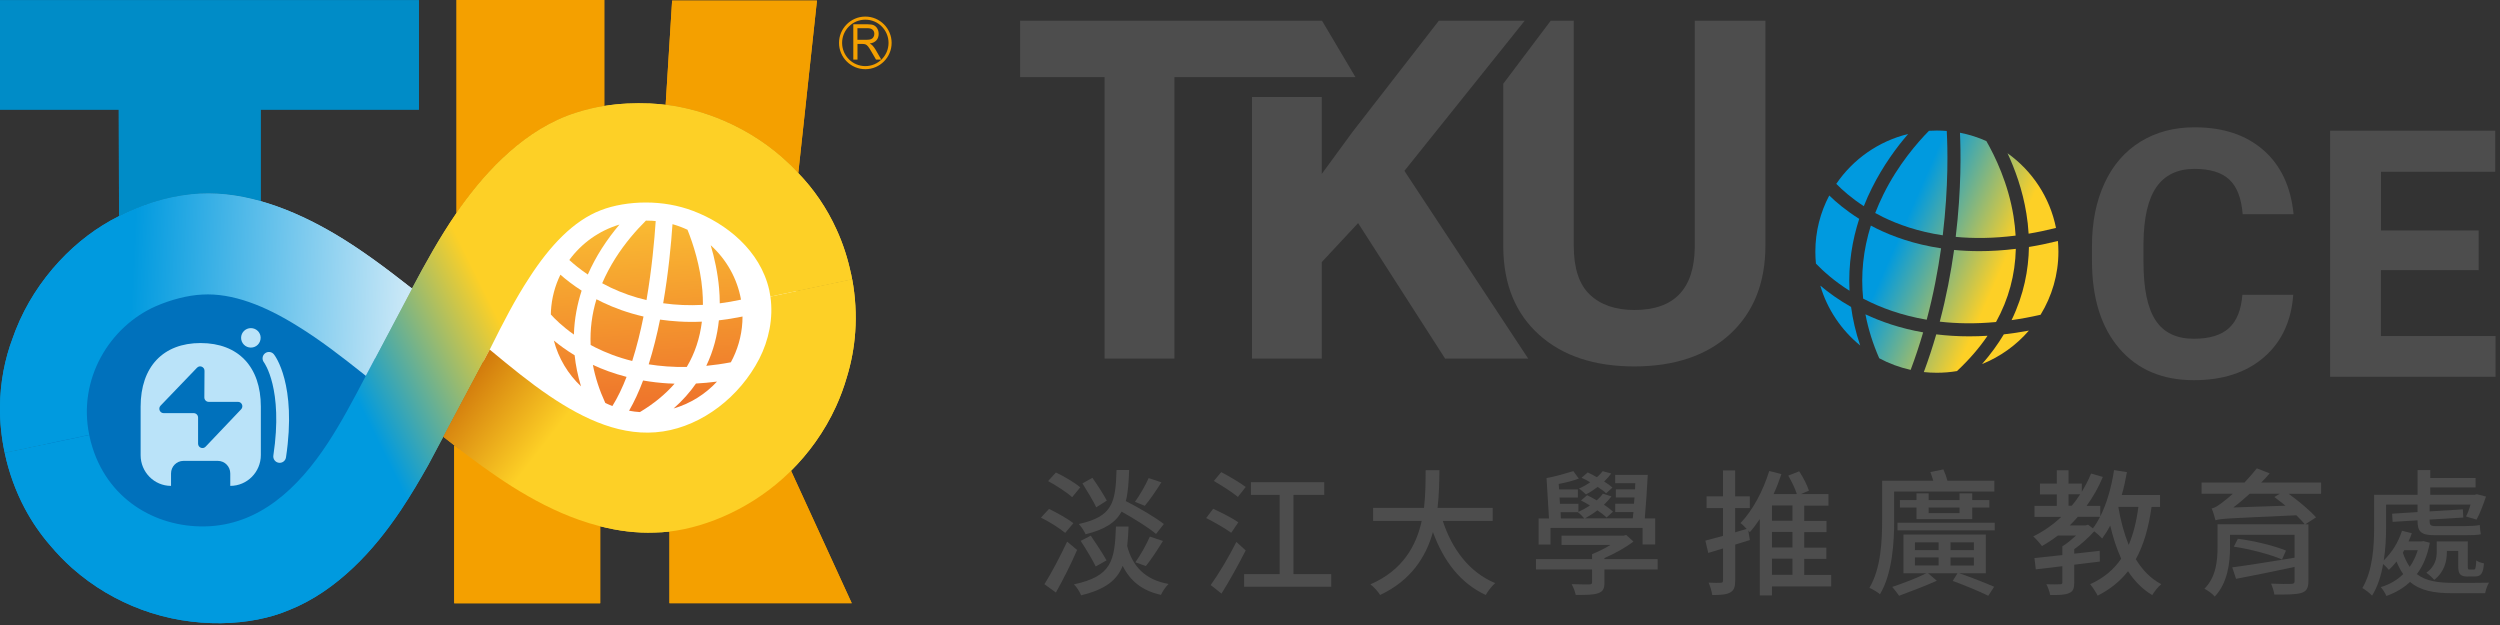 <svg width="320" height="80" viewBox="0 0 320 80" fill="none" xmlns="http://www.w3.org/2000/svg">
<rect x="0" y="0" width="320" height="80" fill="#333333" stroke="none"/>
<g clip-path="url(#clip0_391_1148)">
<path d="M27.28 72.937C39.326 72.937 49.091 63.7 49.091 52.305C49.091 40.91 39.326 31.672 27.28 31.672C15.235 31.672 5.469 40.91 5.469 52.305C5.469 63.7 15.235 72.937 27.28 72.937Z" fill="#0071BC"/>
<path d="M65.553 61.811C62.936 60.298 60.479 58.651 58.142 57.011V77.215H76.827V66.437C75.903 66.223 74.986 65.968 74.095 65.68C71.023 64.696 68.184 63.317 65.546 61.818L65.553 61.811Z" fill="#F4A000"/>
<path d="M85.69 67.039V77.208H109.021L101.155 60.044C101.155 60.044 101.095 60.104 101.061 60.13C96.489 64.187 90.618 66.51 85.69 67.039Z" fill="#F4A000"/>
<path d="M24.435 24.864C27.448 24.529 30.507 24.931 33.366 25.741V14.025H53.623V0.027H0V14.025H15.203L15.237 27.655C15.237 27.655 15.27 27.635 15.29 27.628C18.136 26.223 21.048 25.232 24.435 24.864Z" fill="#008CC7"/>
<path d="M65.239 19.434C67.682 17.279 70.547 15.438 73.727 14.434C74.959 14.045 76.157 13.757 77.349 13.563V0H58.437V27.26C58.584 27.046 58.731 26.825 58.885 26.611C60.713 24.06 62.782 21.583 65.239 19.428V19.434Z" fill="#F4A000"/>
<path d="M101.309 21.255C101.55 21.496 101.791 21.737 102.025 21.992C102.079 22.045 102.126 22.099 102.179 22.152L104.569 0.08H86.032L85.202 13.416C87.705 13.724 90.209 14.407 92.639 15.451C95.712 16.777 98.684 18.671 101.309 21.255Z" fill="#F4A000"/>
<path d="M108.934 35.073C108.525 33.111 107.91 31.203 107.093 29.416C105.834 26.624 104.127 24.167 102.172 22.152C102.119 22.099 102.072 22.045 102.018 21.992C101.784 21.744 101.543 21.496 101.302 21.255C98.684 18.671 95.705 16.777 92.633 15.451C90.203 14.407 87.699 13.724 85.195 13.416C84.525 13.336 83.863 13.275 83.2 13.248C81.232 13.168 79.297 13.248 77.342 13.563C76.151 13.757 74.946 14.039 73.721 14.434C70.541 15.438 67.675 17.279 65.232 19.434C62.775 21.59 60.706 24.067 58.879 26.618C58.725 26.832 58.584 27.046 58.43 27.267C56.248 30.44 54.42 33.761 52.733 36.941L46.822 48.114C45.222 51.18 43.675 54.085 41.982 56.676C38.186 62.474 33.158 67.26 26.209 67.381C19.823 67.488 13.59 63.826 11.655 56.656C11.635 56.589 11.622 56.522 11.602 56.462C11.535 56.201 11.474 55.94 11.421 55.679L0.602 57.968C0.602 57.968 0.609 58.002 0.616 58.022C1.138 60.479 2.002 62.855 3.14 65.011C4.077 66.785 5.195 68.398 6.433 69.824C7.324 70.882 8.268 71.853 9.259 72.736C11.97 75.133 14.996 76.867 18.089 78.018C24.864 80.536 32.174 80.147 37.008 78.085C40.1 76.86 42.852 74.892 45.208 72.663C47.578 70.427 49.56 67.896 51.3 65.312C52.586 63.384 53.744 61.423 54.835 59.481L56.73 55.92L62.674 44.76L62.694 44.726L62.721 44.673C64.368 41.352 65.962 38.259 67.756 35.535C70.407 31.424 73.426 28.251 76.88 26.919C78.541 26.263 80.656 25.915 82.684 25.921C84.726 25.928 86.788 26.263 88.743 27.006C92.914 28.586 97.312 32.02 98.464 37.135C98.524 37.409 98.571 37.69 98.611 37.965L109.068 35.749C109.028 35.521 108.987 35.3 108.941 35.073H108.934Z" fill="url(#paint0_linear_391_1148)"/>
<path d="M52.586 36.82C49.6 34.484 46.427 32.067 42.939 29.992C40.234 28.398 37.336 26.979 34.223 26.002C33.941 25.915 33.654 25.828 33.366 25.747C30.5 24.937 27.448 24.536 24.435 24.87C21.048 25.238 18.136 26.229 15.29 27.635C15.27 27.642 15.257 27.655 15.237 27.662C12.418 29.068 9.821 31.029 7.558 33.473C5.289 35.93 3.334 38.869 1.988 42.289C1.861 42.604 1.747 42.925 1.633 43.254C0.616 45.931 0.02 48.951 -1.19766e-05 52.09C-0.02 54.038 0.187 56.013 0.602 57.955L11.421 55.665C9.935 48.489 14.052 41.788 19.943 39.197C21.878 38.353 24.04 37.791 25.895 37.704C29.744 37.483 33.935 39.13 38.166 41.788C40.977 43.515 43.749 45.657 46.668 47.98C46.721 48.02 46.775 48.067 46.828 48.107L52.74 36.934C52.693 36.894 52.639 36.854 52.586 36.813V36.82Z" fill="url(#paint1_linear_391_1148)"/>
<path d="M109.068 35.749L98.611 37.965C99.013 40.73 98.397 43.568 97.192 45.918C94.674 50.812 89.901 54.46 84.874 55.223C79.725 56.007 74.798 53.697 70.32 50.671C67.809 48.977 65.299 46.922 62.681 44.746L56.736 55.906C57.198 56.268 57.674 56.636 58.149 57.004C60.479 58.805 62.936 60.626 65.56 62.286C68.198 63.94 71.036 65.453 74.109 66.537C74.999 66.852 75.91 67.133 76.84 67.367C79.096 67.943 81.453 68.258 83.809 68.164C84.418 68.157 85.054 68.11 85.704 68.037C90.631 67.454 96.502 64.897 101.074 60.438C101.108 60.405 101.135 60.371 101.168 60.345C103.491 58.048 105.52 55.277 107.006 52.03C107.555 50.825 108.03 49.546 108.412 48.221C108.961 46.413 109.329 44.485 109.469 42.484C109.623 40.274 109.496 37.992 109.081 35.749H109.068Z" fill="url(#paint2_linear_391_1148)"/>
<path d="M62.674 44.746L56.73 55.906L62.674 44.746Z" fill="url(#paint3_linear_391_1148)"/>
<path d="M56.73 55.906L62.674 44.746L56.73 55.906Z" fill="url(#paint4_linear_391_1148)"/>
<path d="M70.52 39.812C70.514 39.96 70.507 40.107 70.507 40.254C70.996 40.797 71.98 41.781 73.459 42.825C73.52 40.797 73.894 38.915 74.45 37.202C73.326 36.479 72.415 35.762 71.732 35.16C71.043 36.572 70.614 38.146 70.52 39.812Z" fill="url(#paint5_linear_391_1148)"/>
<path d="M70.889 43.581C71.478 45.851 72.703 47.88 74.37 49.453C73.955 48.08 73.687 46.755 73.553 45.476C72.495 44.833 71.612 44.184 70.882 43.581H70.889Z" fill="url(#paint6_linear_391_1148)"/>
<path d="M79.284 28.747C76.693 29.516 74.444 31.13 72.87 33.279C73.439 33.801 74.229 34.457 75.24 35.14C75.776 33.928 76.385 32.817 77.014 31.826C77.737 30.695 78.507 29.67 79.284 28.753V28.747Z" fill="url(#paint7_linear_391_1148)"/>
<path d="M77.483 51.582C77.777 51.722 78.079 51.856 78.387 51.97C79.069 50.872 79.672 49.613 80.201 48.241C78.547 47.813 77.115 47.277 75.889 46.708C76.198 48.321 76.726 49.948 77.476 51.575L77.483 51.582Z" fill="url(#paint8_linear_391_1148)"/>
<path d="M77.088 36.258C77.443 36.452 77.811 36.639 78.199 36.827C79.665 37.516 81.185 38.045 82.751 38.413C83.434 34.444 83.769 30.701 83.93 28.298C83.776 28.285 83.622 28.271 83.468 28.258C83.2 28.244 82.939 28.238 82.678 28.238C81.413 29.496 80.007 31.11 78.788 33.031C78.112 34.095 77.55 35.166 77.081 36.251L77.088 36.258Z" fill="url(#paint9_linear_391_1148)"/>
<path d="M85.63 49.084C84.459 49.017 83.354 48.884 82.316 48.703C81.794 50.095 81.198 51.401 80.522 52.572C80.977 52.659 81.439 52.72 81.908 52.746C83.675 51.689 85.155 50.477 86.346 49.111C86.105 49.105 85.864 49.091 85.63 49.078V49.084Z" fill="url(#paint10_linear_391_1148)"/>
<path d="M90.403 46.828C91.407 46.728 92.459 46.581 93.55 46.373C94.393 44.827 94.915 43.08 95.023 41.212C95.036 40.977 95.043 40.743 95.043 40.516C93.998 40.73 92.994 40.89 92.017 41.004C91.823 42.899 91.334 44.887 90.403 46.828Z" fill="url(#paint11_linear_391_1148)"/>
<path d="M80.924 46.206C81.506 44.385 81.982 42.45 82.37 40.516C80.335 40.047 78.601 39.398 77.182 38.721C76.894 38.587 76.619 38.447 76.345 38.306C75.762 40.234 75.515 42.189 75.602 44.157C75.802 44.264 76.003 44.371 76.218 44.479C77.49 45.115 79.056 45.744 80.931 46.206H80.924Z" fill="url(#paint12_linear_391_1148)"/>
<path d="M87.906 46.969C88.937 45.235 89.58 43.3 89.841 41.172C88.817 41.218 87.826 41.212 86.889 41.151C86.052 41.105 85.255 41.017 84.485 40.91C84.097 42.838 83.615 44.78 83.033 46.634C84.505 46.869 86.132 47.002 87.906 46.969Z" fill="url(#paint13_linear_391_1148)"/>
<path d="M92.124 38.828C93.021 38.715 93.925 38.554 94.849 38.353C94.36 35.622 92.967 33.192 90.972 31.391C91.448 32.991 91.863 34.872 92.043 36.894C92.097 37.516 92.13 38.159 92.13 38.828H92.124Z" fill="url(#paint14_linear_391_1148)"/>
<path d="M89.975 39.023C89.975 38.413 89.955 37.784 89.901 37.148C89.64 34.028 88.73 31.237 88 29.409C87.384 29.121 86.741 28.88 86.079 28.693C85.911 31.163 85.57 34.865 84.887 38.815C86.534 39.049 88.234 39.116 89.982 39.023H89.975Z" fill="url(#paint15_linear_391_1148)"/>
<path d="M86.206 52.291C88.362 51.662 90.283 50.457 91.776 48.843C90.852 48.964 89.955 49.044 89.085 49.091C88.315 50.203 87.364 51.28 86.206 52.298V52.291Z" fill="url(#paint16_linear_391_1148)"/>
<g clip-path="url(#clip1_391_1148)">
<path d="M82.015 59.508C93.462 59.508 102.741 51.727 102.741 42.129C102.741 32.531 93.462 24.75 82.015 24.75C70.568 24.75 61.289 32.531 61.289 42.129C61.289 51.727 70.568 59.508 82.015 59.508Z" fill="white"/>
<path d="M27.28 72.937C39.326 72.937 49.091 63.7 49.091 52.305C49.091 40.91 39.326 31.672 27.28 31.672C15.235 31.672 5.469 40.91 5.469 52.305C5.469 63.7 15.235 72.937 27.28 72.937Z" fill="#0071BC"/>
<path d="M109.222 7.618V3.106H111.023C111.398 3.106 111.679 3.146 111.853 3.234C112.027 3.321 112.181 3.454 112.295 3.655C112.408 3.849 112.469 4.077 112.469 4.338C112.469 4.68 112.368 4.954 112.174 5.168C111.98 5.382 111.699 5.516 111.324 5.57C111.478 5.65 111.592 5.737 111.672 5.818C111.833 5.992 111.973 6.179 112.094 6.393L112.803 7.625H112.127L111.585 6.688C111.377 6.32 111.217 6.072 111.11 5.945C111.003 5.818 110.902 5.731 110.802 5.69C110.701 5.644 110.561 5.623 110.38 5.623H109.757V7.625H109.222V7.618ZM109.757 5.095H110.916C111.17 5.095 111.357 5.068 111.491 5.014C111.625 4.961 111.726 4.874 111.799 4.753C111.873 4.633 111.913 4.499 111.913 4.338C111.913 4.111 111.839 3.93 111.692 3.803C111.545 3.675 111.331 3.608 111.036 3.608H109.751V5.101L109.757 5.095Z" fill="#F4A000"/>
<path d="M110.762 8.857C108.907 8.857 107.394 7.344 107.394 5.49C107.394 3.635 108.907 2.122 110.762 2.122C112.616 2.122 114.129 3.635 114.129 5.49C114.129 7.344 112.616 8.857 110.762 8.857ZM110.762 2.517C109.121 2.517 107.789 3.849 107.789 5.49C107.789 7.13 109.121 8.462 110.762 8.462C112.402 8.462 113.734 7.13 113.734 5.49C113.734 3.849 112.402 2.517 110.762 2.517Z" fill="#F4A000"/>
<path d="M65.553 61.811C62.936 60.298 60.479 58.651 58.142 57.011V77.215H76.827V66.437C75.903 66.223 74.986 65.968 74.095 65.68C71.023 64.696 68.184 63.317 65.546 61.818H65.553V61.811Z" fill="#F4A000"/>
<path d="M85.69 67.039V77.208H109.021L101.155 60.044C101.155 60.044 101.095 60.104 101.061 60.13C96.489 64.187 90.618 66.51 85.69 67.039Z" fill="#F4A000"/>
<path d="M24.435 24.864C27.448 24.529 30.507 24.931 33.366 25.741V14.025H53.623V0.027H0V14.025H15.203L15.237 27.655C15.237 27.655 15.27 27.635 15.29 27.628C18.136 26.223 21.048 25.232 24.435 24.864Z" fill="#008CC7"/>
<path d="M65.239 19.434C67.682 17.279 70.547 15.438 73.727 14.434C74.959 14.045 76.157 13.757 77.349 13.563V0H58.437V27.26C58.584 27.046 58.731 26.825 58.885 26.611C60.713 24.06 62.782 21.583 65.239 19.428V19.434Z" fill="#F4A000"/>
<path d="M101.309 21.255C101.55 21.496 101.791 21.737 102.025 21.992C102.079 22.045 102.126 22.099 102.179 22.152L104.569 0.08H86.032L85.202 13.416C87.705 13.724 90.209 14.407 92.639 15.451C95.712 16.777 98.684 18.671 101.309 21.255Z" fill="#F4A000"/>
<path d="M108.934 35.073C108.525 33.111 107.91 31.203 107.093 29.416C105.834 26.624 104.127 24.167 102.172 22.152C102.119 22.099 102.072 22.045 102.018 21.992C101.784 21.744 101.543 21.496 101.302 21.255C98.684 18.671 95.705 16.777 92.633 15.451C90.203 14.407 87.699 13.724 85.195 13.416C84.525 13.336 83.863 13.275 83.2 13.248C81.232 13.168 79.297 13.248 77.342 13.563C76.151 13.757 74.946 14.039 73.721 14.434C70.541 15.438 67.675 17.279 65.232 19.434C62.775 21.59 60.706 24.067 58.879 26.618C58.725 26.832 58.584 27.046 58.43 27.267C56.248 30.44 54.42 33.761 52.733 36.941L46.822 48.114C45.222 51.18 43.675 54.085 41.982 56.676C38.186 62.474 33.158 67.26 26.209 67.381C19.823 67.488 13.59 63.826 11.655 56.656C11.635 56.589 11.622 56.522 11.602 56.462C11.535 56.201 11.474 55.94 11.421 55.679L0.602 57.968C0.602 57.968 0.602 58.002 0.616 58.022C1.138 60.479 2.002 62.855 3.14 65.011C4.077 66.785 5.195 68.398 6.433 69.824C7.324 70.882 8.268 71.853 9.259 72.736C11.97 75.133 14.996 76.867 18.089 78.018C24.864 80.536 32.174 80.147 37.008 78.085C40.1 76.86 42.852 74.892 45.208 72.663C47.578 70.427 49.56 67.896 51.3 65.312C52.586 63.384 53.744 61.423 54.835 59.481L56.73 55.92L62.674 44.76L62.694 44.726L62.721 44.673C64.368 41.352 65.962 38.259 67.756 35.535C70.407 31.424 73.426 28.251 76.88 26.919C78.541 26.263 80.656 25.915 82.684 25.921C84.726 25.921 86.788 26.263 88.743 27.006C92.914 28.586 97.312 32.02 98.464 37.135C98.524 37.409 98.571 37.69 98.611 37.965L109.068 35.749C109.028 35.521 108.987 35.3 108.941 35.073H108.934Z" fill="url(#paint17_linear_391_1148)"/>
<path d="M52.586 36.82C49.6 34.484 46.427 32.067 42.939 29.992C40.234 28.398 37.336 26.979 34.223 26.002C33.941 25.915 33.654 25.828 33.366 25.747C30.5 24.937 27.448 24.536 24.435 24.87C21.048 25.238 18.136 26.229 15.29 27.635C15.27 27.635 15.257 27.655 15.237 27.662C12.418 29.068 9.821 31.029 7.558 33.473C5.289 35.93 3.334 38.869 1.988 42.289C1.861 42.604 1.747 42.925 1.633 43.254C0.616 45.931 0.02 48.951 -1.19766e-05 52.09C-0.02 54.038 0.187 56.013 0.602 57.955L11.421 55.665C9.935 48.489 14.052 41.788 19.943 39.197C21.878 38.353 24.04 37.791 25.895 37.704C29.744 37.483 33.935 39.13 38.166 41.788C40.977 43.515 43.749 45.657 46.668 47.98C46.721 48.02 46.775 48.067 46.828 48.107L52.74 36.934C52.693 36.894 52.639 36.854 52.586 36.813V36.82Z" fill="url(#paint18_linear_391_1148)"/>
<path d="M109.068 35.749L98.611 37.965C99.013 40.73 98.397 43.568 97.192 45.918C94.674 50.812 89.901 54.46 84.874 55.223C79.725 56.007 74.798 53.697 70.32 50.671C67.809 48.977 65.299 46.922 62.681 44.746L56.736 55.906C57.198 56.268 57.674 56.636 58.149 57.004C60.479 58.805 62.936 60.626 65.56 62.286C68.198 63.94 71.036 65.453 74.109 66.537C74.999 66.852 75.91 67.133 76.84 67.367C79.096 67.943 81.453 68.258 83.809 68.164C84.418 68.157 85.054 68.11 85.704 68.037C90.631 67.454 96.502 64.897 101.074 60.438C101.108 60.405 101.135 60.371 101.168 60.345C103.491 58.048 105.52 55.277 107.006 52.03C107.555 50.825 108.03 49.546 108.412 48.221C108.961 46.413 109.329 44.485 109.469 42.484C109.623 40.274 109.496 37.992 109.081 35.749H109.068Z" fill="url(#paint19_linear_391_1148)"/>
<path d="M62.674 44.746L56.73 55.906L62.674 44.746Z" fill="url(#paint20_linear_391_1148)"/>
<path d="M56.73 55.906L62.674 44.746L56.73 55.906Z" fill="url(#paint21_linear_391_1148)"/>
<path d="M70.52 39.812C70.514 39.96 70.507 40.107 70.507 40.254C70.996 40.797 71.98 41.781 73.459 42.825C73.52 40.797 73.894 38.915 74.45 37.202C73.326 36.479 72.415 35.762 71.732 35.16C71.043 36.572 70.614 38.146 70.52 39.812Z" fill="url(#paint22_linear_391_1148)"/>
<path d="M70.889 43.581C71.478 45.851 72.703 47.88 74.37 49.453C73.955 48.08 73.687 46.755 73.553 45.476C72.495 44.833 71.612 44.184 70.882 43.581H70.889Z" fill="url(#paint23_linear_391_1148)"/>
<path d="M79.284 28.747C76.693 29.516 74.444 31.13 72.87 33.279C73.439 33.801 74.229 34.457 75.24 35.14C75.776 33.928 76.385 32.817 77.014 31.826C77.737 30.695 78.507 29.67 79.284 28.753V28.747Z" fill="url(#paint24_linear_391_1148)"/>
<path d="M77.483 51.582C77.777 51.722 78.079 51.856 78.387 51.97C79.069 50.872 79.672 49.613 80.201 48.241C78.547 47.813 77.115 47.277 75.889 46.708C76.198 48.321 76.726 49.948 77.476 51.575H77.483V51.582Z" fill="url(#paint25_linear_391_1148)"/>
<path d="M77.088 36.258C77.443 36.452 77.811 36.639 78.199 36.827C79.665 37.516 81.185 38.045 82.751 38.413C83.434 34.444 83.769 30.701 83.93 28.298C83.776 28.285 83.622 28.271 83.468 28.258C83.2 28.244 82.939 28.238 82.678 28.238C81.413 29.496 80.007 31.11 78.788 33.031C78.112 34.095 77.55 35.166 77.081 36.251L77.088 36.258Z" fill="url(#paint26_linear_391_1148)"/>
<path d="M85.63 49.084C84.459 49.017 83.354 48.884 82.316 48.703C81.794 50.095 81.198 51.401 80.522 52.572C80.977 52.659 81.439 52.72 81.908 52.746C83.675 51.689 85.155 50.477 86.346 49.111C86.105 49.105 85.864 49.091 85.63 49.078V49.084Z" fill="url(#paint27_linear_391_1148)"/>
<path d="M90.403 46.828C91.407 46.728 92.459 46.581 93.55 46.373C94.393 44.827 94.915 43.08 95.023 41.212C95.036 40.977 95.043 40.743 95.043 40.516C93.998 40.73 92.994 40.89 92.017 41.004C91.823 42.899 91.334 44.887 90.403 46.828Z" fill="url(#paint28_linear_391_1148)"/>
<path d="M80.924 46.206C81.506 44.385 81.982 42.45 82.37 40.516C80.335 40.047 78.601 39.398 77.182 38.721C76.894 38.587 76.619 38.447 76.345 38.306C75.762 40.234 75.515 42.189 75.602 44.157C75.802 44.264 76.003 44.371 76.218 44.479C77.49 45.115 79.056 45.744 80.931 46.206H80.924Z" fill="url(#paint29_linear_391_1148)"/>
<path d="M87.906 46.969C88.937 45.235 89.58 43.3 89.841 41.172C88.817 41.218 87.826 41.212 86.889 41.151C86.052 41.105 85.255 41.017 84.485 40.91C84.097 42.838 83.615 44.78 83.033 46.634C84.505 46.869 86.132 47.002 87.906 46.969Z" fill="url(#paint30_linear_391_1148)"/>
<path d="M92.124 38.828C93.021 38.715 93.925 38.554 94.849 38.353C94.36 35.622 92.967 33.192 90.972 31.391C91.448 32.991 91.863 34.872 92.043 36.894C92.097 37.516 92.13 38.159 92.13 38.828H92.124Z" fill="url(#paint31_linear_391_1148)"/>
<path d="M89.975 39.023C89.975 38.413 89.955 37.784 89.901 37.148C89.64 34.028 88.73 31.237 88 29.409C87.384 29.121 86.741 28.88 86.079 28.693C85.911 31.163 85.57 34.865 84.887 38.815C86.534 39.049 88.234 39.116 89.982 39.023H89.975Z" fill="url(#paint32_linear_391_1148)"/>
<path d="M86.206 52.291C88.362 51.662 90.283 50.457 91.776 48.843C90.852 48.964 89.955 49.044 89.085 49.091C88.315 50.203 87.364 51.28 86.206 52.298V52.291Z" fill="url(#paint33_linear_391_1148)"/>
<g clip-path="url(#clip2_391_1148)">
<path d="M25.682 43.909C20.873 43.909 18 46.955 18 52.054V58.262C18 60.433 19.742 62.193 21.892 62.193V60.598C21.892 59.712 22.605 58.992 23.482 58.992H27.884C28.762 58.992 29.474 59.712 29.474 60.598V62.193C31.636 62.193 33.388 60.424 33.388 58.24V52.056C33.388 46.956 30.508 43.911 25.682 43.911V43.909Z" fill="#BAE3F9"/>
<path d="M32.112 44.491C32.813 44.491 33.363 43.936 33.363 43.227C33.363 42.551 32.801 42 32.112 42C31.423 42 30.861 42.556 30.861 43.24C30.861 43.931 31.423 44.491 32.112 44.491Z" fill="#BAE3F9"/>
<path d="M25.217 47.069L20.552 51.925C20.209 52.282 20.459 52.882 20.952 52.882H24.796C25.104 52.882 25.354 53.135 25.354 53.445V56.788C25.354 57.296 25.966 57.544 26.314 57.178L30.865 52.39C31.206 52.031 30.954 51.437 30.463 51.437H26.714C26.405 51.437 26.154 51.182 26.156 50.87L26.177 47.464C26.181 46.956 25.569 46.703 25.219 47.068L25.217 47.069Z" fill="#0071BC"/>
<path d="M35.8 59.241C35.758 59.241 35.719 59.238 35.676 59.232C35.229 59.166 34.922 58.748 34.99 58.303C36.282 49.743 33.804 46.406 33.779 46.371C33.506 46.016 33.567 45.503 33.919 45.227C34.272 44.95 34.778 45.006 35.06 45.356C35.182 45.508 38.019 49.183 36.607 58.545C36.546 58.951 36.198 59.241 35.8 59.241Z" fill="#BAE3F9"/>
</g>
</g>
</g>
<path d="M136.345 68.211C135.66 67.635 134.31 66.778 133.243 66.256L134.277 65.138C135.311 65.647 136.694 66.41 137.392 66.972L136.345 68.211ZM137.869 70.393C137.096 72.194 136.063 74.216 135.156 75.843L133.686 74.778C134.512 73.466 135.68 71.284 136.593 69.329L137.869 70.393ZM137.237 63.639C136.573 63.029 135.21 62.152 134.156 61.577L135.156 60.479C136.204 60.967 137.587 61.791 138.271 62.38L137.237 63.639ZM144.455 67.394C144.421 68.305 144.367 69.141 144.28 69.891C144.945 72.455 146.556 74.223 149.584 74.745C149.235 75.059 148.799 75.702 148.604 76.144C146.153 75.602 144.649 74.33 143.703 72.428C142.964 74.276 141.481 75.448 138.379 76.198C138.224 75.776 137.801 75.113 137.466 74.798C142.3 73.754 142.682 71.813 142.843 67.394H144.455ZM147.973 68.352C147.026 67.528 145.207 66.417 143.562 65.486C142.81 66.865 141.44 67.776 138.956 68.385C138.802 68.003 138.379 67.374 138.083 67.073C142.441 66.115 142.79 64.335 142.917 60.157H144.529C144.475 61.744 144.388 63.056 144.106 64.141C145.824 65.011 147.872 66.216 148.973 67.073L147.973 68.345V68.352ZM140.252 72.509C139.849 71.672 139.01 70.273 138.325 69.228L139.621 68.566C140.306 69.577 141.199 70.922 141.635 71.725L140.252 72.509ZM140.319 64.931C139.95 64.147 139.164 62.855 138.553 61.878L139.829 61.161C140.473 62.085 141.299 63.344 141.669 64.08L140.319 64.937V64.931ZM148.658 61.737C147.973 62.822 147.187 63.973 146.536 64.743L145.274 64.234C145.871 63.411 146.623 62.119 147.026 61.195L148.658 61.737ZM145.328 71.967C145.959 71.096 146.744 69.697 147.181 68.686L148.859 69.242C148.161 70.373 147.322 71.665 146.67 72.455L145.321 71.967H145.328Z" fill="#4D4D4D"/>
<path d="M157.594 68.198C156.895 67.675 155.459 66.852 154.391 66.31L155.284 65.125C156.284 65.58 157.768 66.33 158.507 66.852L157.594 68.198ZM159.453 70.447C158.54 72.248 157.372 74.343 156.352 75.983L154.969 74.885C155.915 73.573 157.265 71.344 158.258 69.369L159.447 70.454L159.453 70.447ZM158.453 63.605C157.788 63.049 156.385 62.152 155.371 61.563L156.318 60.432C157.318 60.954 158.735 61.791 159.453 62.333L158.453 63.605ZM170.397 73.486V75.106H159.245V73.486H163.797V63.344H160.118V61.724H169.504V63.344H165.563V73.486H170.397Z" fill="#4D4D4D"/>
<path d="M184.677 66.678C185.865 70.306 188.074 73.259 191.384 74.638C190.981 74.986 190.437 75.669 190.176 76.157C186.899 74.638 184.784 71.812 183.415 68.11C182.522 71.27 180.629 74.29 176.654 76.157C176.392 75.722 175.869 75.146 175.412 74.798C179.581 72.984 181.28 69.838 181.978 66.678H175.761V65.004H182.273C182.482 63.257 182.468 61.583 182.482 60.184H184.247C184.227 61.597 184.214 63.277 184.006 65.004H191.062V66.678H184.67H184.677Z" fill="#4D4D4D"/>
<path d="M212.177 72.891H205.369V74.564C205.369 75.334 205.194 75.716 204.583 75.923C203.952 76.151 203.059 76.151 201.696 76.151C201.609 75.729 201.381 75.153 201.173 74.772C202.133 74.805 203.153 74.805 203.415 74.805C203.697 74.805 203.784 74.738 203.784 74.51V72.891H196.607V71.565H203.784V70.936C204.557 70.621 205.416 70.199 206.148 69.751H199.877V68.566H207.806L208.155 68.479L209.082 69.316C208.068 70.099 206.698 70.849 205.369 71.431V71.572H212.177V72.897V72.891ZM198.481 69.697H196.943V66.363H198.272L197.957 61.195C198.971 61.021 200.481 60.586 201.388 60.305L202.086 61.262C201.334 61.543 200.387 61.784 199.514 61.945L199.568 62.641H201.965V63.685H199.622L199.676 64.489H202.039V65.52C202.529 65.292 203.053 65.011 203.509 64.696C203.14 64.469 202.737 64.241 202.368 64.067L203.153 63.384C203.536 63.578 203.979 63.806 204.382 64.047C204.697 63.766 204.959 63.491 205.167 63.19L206.269 63.538C205.987 63.906 205.671 64.254 205.308 64.603C205.778 64.917 206.168 65.212 206.463 65.493L205.637 66.243C205.355 65.962 204.953 65.647 204.463 65.319C203.952 65.721 203.395 66.055 202.885 66.35H208.994C209.014 66.089 209.048 65.828 209.082 65.546H206.752V64.482H209.149L209.216 63.679H206.832V62.634H209.283L209.317 61.851H206.745V60.787H210.914C210.827 62.547 210.666 64.783 210.532 66.357H211.861V69.691H210.25V67.575H198.467V69.691L198.481 69.697ZM199.796 66.363H202.791C202.616 66.136 202.213 65.734 201.965 65.56H199.756L199.79 66.363H199.796ZM205.59 63.15C205.329 62.889 204.946 62.608 204.503 62.326C204.013 62.695 203.489 63.043 202.999 63.284C202.804 63.11 202.388 62.708 202.106 62.534C202.596 62.326 203.106 62.045 203.543 61.731C203.194 61.523 202.804 61.309 202.442 61.155L203.227 60.472C203.596 60.646 204.013 60.854 204.402 61.081C204.697 60.84 204.946 60.559 205.141 60.311L206.242 60.606C205.98 60.954 205.684 61.302 205.329 61.637C205.752 61.898 206.114 62.159 206.396 62.407L205.59 63.136V63.15Z" fill="#4D4D4D"/>
<path d="M234.393 75.059H226.813V76.211H225.255V66.437C224.852 67.046 224.416 67.622 223.98 68.111L223.785 67.903L223.98 69.128L222.106 69.704V74.296C222.106 75.12 221.952 75.568 221.475 75.829C220.985 76.111 220.267 76.164 219.166 76.164C219.112 75.742 218.917 75.026 218.696 74.578C219.381 74.611 220.045 74.611 220.233 74.597C220.461 74.597 220.549 74.531 220.549 74.283V70.199C219.884 70.407 219.253 70.601 218.655 70.775L218.286 69.202C218.917 69.041 219.689 68.82 220.542 68.593V65.031H218.441V63.531H220.542V60.211H222.1V63.531H223.973V65.031H222.1V68.137L223.57 67.702C223.308 67.421 223.013 67.106 222.784 66.952C224.342 65.346 225.671 62.835 226.464 60.285L228.021 60.686C227.726 61.543 227.41 62.4 227.021 63.237H229.995C229.787 62.554 229.33 61.617 228.894 60.88L230.297 60.325C230.807 61.095 231.331 62.126 231.539 62.802L230.525 63.237H234.043V64.723H230.942V66.678H233.795V68.111H230.942V70.099H233.775V71.531H230.942V73.593H234.393V75.08V75.059ZM229.438 64.703H226.813V66.658H229.438V64.703ZM229.438 68.09H226.813V70.079H229.438V68.09ZM226.813 73.573H229.438V71.511H226.813V73.573Z" fill="#4D4D4D"/>
<path d="M242.456 66.604C242.456 69.396 242.228 73.413 240.636 76.064C240.354 75.803 239.656 75.401 239.287 75.24C240.777 72.743 240.912 69.202 240.912 66.597V61.536H247.458C247.35 61.155 247.209 60.767 247.088 60.419L248.753 60.084C248.948 60.519 249.156 61.081 249.277 61.536H255.279V62.916H242.449V66.597L242.456 66.604ZM250.788 73.379C252.412 73.935 254.165 74.638 255.252 75.106L254.5 76.258C253.399 75.716 251.613 74.966 249.948 74.356L250.559 73.379H246.793L247.914 74.337C246.424 74.999 244.463 75.749 243.08 76.258C242.872 75.943 242.483 75.434 242.207 75.126C243.523 74.691 245.443 73.955 246.565 73.379H243.644V68.418H254.185V73.379H250.788ZM255.326 66.906V67.883H242.879V66.906H255.326ZM245.309 66.45V64.964H243.188V64.007H245.309V63.15H246.867V64.007H250.821V63.15H252.446V64.007H254.635V64.964H252.446V66.45H245.302H245.309ZM245.114 70.413H248.142V69.416H245.114V70.413ZM245.114 72.382H248.142V71.351H245.114V72.382ZM246.867 64.964V65.68H250.821V64.964H246.867ZM252.661 69.416H249.666V70.413H252.661V69.416ZM252.661 71.357H249.666V72.388H252.661V71.357Z" fill="#4D4D4D"/>
<path d="M275.4 64.877C275.018 67.568 274.387 69.764 273.386 71.578C274.225 72.957 275.293 74.075 276.642 74.772C276.26 75.086 275.749 75.716 275.488 76.171C274.225 75.421 273.212 74.37 272.386 73.118C271.386 74.377 270.13 75.421 268.499 76.244C268.324 75.863 267.834 75.126 267.539 74.778C269.271 73.995 270.566 72.91 271.513 71.511C270.936 70.239 270.466 68.82 270.11 67.267C269.794 67.876 269.445 68.418 269.076 68.927C268.868 68.7 268.431 68.285 268.062 68.003C267.344 68.807 266.417 69.644 265.504 70.293V70.869C266.572 70.762 267.673 70.621 268.76 70.501L268.781 71.88L265.504 72.281V74.571C265.504 75.307 265.363 75.709 264.84 75.916C264.316 76.164 263.524 76.164 262.423 76.164C262.355 75.742 262.141 75.167 261.933 74.785C262.718 74.805 263.47 74.805 263.685 74.785C263.926 74.785 263.98 74.731 263.98 74.537V72.475L260.583 72.877L260.408 71.431C261.389 71.324 262.631 71.203 263.98 71.049V69.931C264.558 69.583 265.169 69.061 265.733 68.552H263.403C262.758 69.041 262.073 69.496 261.375 69.898C261.147 69.583 260.59 68.954 260.254 68.659C261.57 68.017 262.792 67.16 263.846 66.162H260.415V64.75H263.269V63.284H261.113V61.905H263.269V60.191H264.772V61.905H266.471V62.949C266.907 62.213 267.33 61.429 267.659 60.613L269.163 61.048C268.606 62.393 267.901 63.632 267.082 64.75H268.834V66.109C269.673 64.435 270.271 62.34 270.6 60.171L272.245 60.432C272.07 61.429 271.862 62.42 271.58 63.364H276.481V64.884H275.394L275.4 64.877ZM264.772 64.737H265.175C265.578 64.281 265.927 63.779 266.263 63.27H264.772V64.737ZM267.888 67.635C268.223 67.2 268.532 66.691 268.801 66.149H265.967C265.632 66.531 265.283 66.899 264.934 67.247H266.981L267.277 67.16L267.888 67.629V67.635ZM271.144 64.877C271.439 66.638 271.882 68.278 272.473 69.751C273.071 68.352 273.473 66.745 273.715 64.877H271.144Z" fill="#4D4D4D"/>
<path d="M297.106 63.203H292.937C294.233 64.127 295.683 65.352 296.455 66.223L295.072 67.113H295.475V74.39C295.475 75.314 295.213 75.702 294.528 75.91C293.83 76.104 292.708 76.104 291.117 76.104C291.064 75.682 290.869 75.106 290.694 74.705C291.708 74.758 293.004 74.758 293.286 74.738C293.601 74.738 293.709 74.631 293.709 74.37V72.569C291.05 73.145 288.318 73.687 286.216 74.089L285.726 72.623C287.633 72.375 290.735 71.873 293.709 71.384V68.452H285.444V70.059C285.444 71.993 285.149 74.618 283.484 76.358C283.235 76.044 282.557 75.535 282.168 75.361C283.692 73.828 283.846 71.659 283.846 70.018V67.106H294.998C294.736 66.758 294.353 66.37 293.93 65.955C285.209 66.356 284.249 66.37 283.584 66.597C283.497 66.283 283.289 65.5 283.094 65.078C283.531 65.011 283.987 64.676 284.598 64.208C284.847 64.034 285.283 63.665 285.807 63.197H281.799V61.764H287.297C287.821 61.208 288.385 60.559 288.875 59.95L290.52 60.593C290.171 60.994 289.822 61.376 289.432 61.764H297.099V63.197L297.106 63.203ZM292.554 64.736C292.064 64.355 291.594 63.967 291.117 63.618L291.816 63.197H287.962C287.264 63.839 286.559 64.435 285.86 64.957L292.547 64.73L292.554 64.736ZM286.445 68.961C288.492 69.222 291.191 69.871 292.608 70.48L292.098 71.612C290.714 71.002 288.036 70.286 285.934 69.972L286.445 68.961Z" fill="#4D4D4D"/>
<path d="M311.017 69.469C310.701 71.143 310.144 72.455 309.352 73.486C310.54 74.397 312.138 74.604 313.971 74.604C314.582 74.624 317.771 74.604 318.59 74.584C318.382 74.919 318.167 75.541 318.1 75.93H313.897C311.621 75.93 309.835 75.635 308.486 74.484C307.627 75.287 306.633 75.863 305.458 76.285C305.317 75.95 305.001 75.428 304.74 75.147C305.827 74.832 306.807 74.276 307.613 73.486C307.298 73.051 307.016 72.509 306.754 71.88C306.438 72.281 306.109 72.629 305.774 72.944C305.633 72.75 305.304 72.435 305.042 72.194C304.793 73.64 304.343 75.093 303.625 76.244C303.377 75.95 302.699 75.441 302.383 75.267C303.746 72.978 303.887 69.784 303.887 67.501V63.331H309.453V60.171H311.077V61.182H316.871V62.387H311.077V63.331H316.771L317.053 63.264L318.207 63.558C317.858 64.589 317.422 65.761 316.999 66.51L315.649 66.109C315.858 65.727 316.072 65.151 316.227 64.589H310.99V65.46L315.247 65.198L315.3 66.243L310.99 66.504V66.698C310.99 67.167 311.098 67.341 311.722 67.341H315.448C316.046 67.341 317.026 67.307 317.409 67.2C317.442 67.635 317.476 68.057 317.549 68.385C317.18 68.492 316.341 68.505 315.589 68.505H311.527C309.829 68.505 309.446 67.963 309.446 66.671V66.604L306.257 66.798L306.19 65.754L309.446 65.546V64.589H305.418V67.501C305.418 68.726 305.364 70.226 305.122 71.726C306.136 70.748 306.995 69.423 307.452 67.936L308.714 68.251C308.593 68.619 308.452 68.947 308.291 69.296H309.956L310.205 69.262L311.01 69.469H311.017ZM307.566 70.742C307.794 71.458 308.11 72.054 308.439 72.556C308.875 71.947 309.224 71.23 309.473 70.427H307.741L307.566 70.742ZM315.898 73.801C314.938 73.801 314.656 73.506 314.656 72.509V70.521H313.199V70.641C313.199 71.793 312.904 73.205 311.574 74.223C311.38 73.962 310.822 73.473 310.574 73.312C311.729 72.489 311.903 71.444 311.903 70.608V69.296H315.878V72.522C315.878 72.857 315.911 72.904 316.126 72.904H316.67C316.845 72.904 316.918 72.71 316.965 71.732C317.194 71.926 317.63 72.047 317.946 72.114C317.858 73.406 317.543 73.787 316.804 73.787H315.891L315.898 73.801Z" fill="#4D4D4D"/>
<path d="M173.499 9.874H150.323V45.898H141.387V9.874H130.571V2.658H169.222L173.499 9.874Z" fill="#4D4D4D"/>
<path d="M173.834 28.559L169.188 33.546V45.898H160.252V12.412H169.188V22.259L173.123 16.884L184.167 2.658H195.157L179.763 21.871L195.607 45.898H184.972L173.834 28.552V28.559Z" fill="#4D4D4D"/>
<path d="M293.534 37.737C293.286 41.125 292.03 43.796 289.768 45.744C287.505 47.692 284.518 48.663 280.818 48.663C276.77 48.663 273.581 47.304 271.258 44.586C268.935 41.868 267.773 38.132 267.773 33.386V31.458C267.773 28.432 268.311 25.761 269.378 23.451C270.446 21.141 271.976 19.374 273.97 18.142C275.958 16.91 278.267 16.295 280.906 16.295C284.551 16.295 287.485 17.265 289.714 19.213C291.943 21.162 293.232 23.893 293.575 27.414H287.062C286.901 25.379 286.337 23.906 285.357 22.989C284.383 22.072 282.893 21.617 280.899 21.617C278.73 21.617 277.106 22.393 276.025 23.94C274.944 25.493 274.393 27.896 274.366 31.157V33.54C274.366 36.947 274.883 39.431 275.917 41.004C276.951 42.577 278.583 43.361 280.812 43.361C282.819 43.361 284.323 42.905 285.317 41.988C286.31 41.071 286.874 39.659 287.022 37.737H293.534Z" fill="#4D4D4D"/>
<path d="M317.261 34.577H304.76V43.013H319.429V48.228H298.254V16.73H319.389V21.985H304.766V29.496H317.267V34.584H317.261V34.577Z" fill="#4D4D4D"/>
<path d="M240.032 27.267C240.348 27.441 240.67 27.608 241.006 27.776C242.939 28.726 245.49 29.643 248.673 30.119C249.431 23.799 249.297 18.818 249.183 16.763C248.767 16.73 248.344 16.71 247.914 16.71C247.578 16.71 247.243 16.723 246.907 16.743C245.47 18.203 242.973 21.041 241.066 24.904C240.677 25.694 240.334 26.477 240.025 27.267H240.032Z" fill="url(#paint34_linear_391_1148)"/>
<path d="M232.996 36.552C233.889 39.605 235.702 42.263 238.105 44.224C237.528 42.524 237.152 40.877 236.937 39.29C235.346 38.387 234.037 37.436 232.989 36.552H232.996Z" fill="url(#paint35_linear_391_1148)"/>
<path d="M238.569 26.39C238.891 25.573 239.233 24.81 239.589 24.1C241.053 21.162 242.805 18.805 244.242 17.151C240.442 18.075 237.179 20.392 235.044 23.531C235.782 24.288 236.951 25.339 238.569 26.39Z" fill="url(#paint36_linear_391_1148)"/>
<path d="M255.494 41.212C257.105 38.3 257.945 35.173 258.025 31.853C256.38 32.054 254.829 32.147 253.366 32.147C252.231 32.147 251.15 32.094 250.123 31.993C249.72 34.865 249.136 37.971 248.29 41.172C250.445 41.419 252.842 41.466 255.494 41.218V41.212Z" fill="url(#paint37_linear_391_1148)"/>
<path d="M259.663 29.911C260.791 29.724 261.959 29.476 263.168 29.175C262.382 25.252 260.113 21.864 256.964 19.615C257.911 21.65 258.891 24.308 259.381 27.354C259.516 28.164 259.61 29.021 259.663 29.918V29.911Z" fill="url(#paint38_linear_391_1148)"/>
<path d="M257.998 30.159C257.951 29.342 257.864 28.519 257.73 27.682C257.058 23.485 255.373 20.01 254.252 18.055C253.184 17.58 252.057 17.218 250.875 16.991C250.982 19.287 251.07 24.187 250.331 30.32C252.6 30.534 255.145 30.52 257.985 30.159H257.998Z" fill="url(#paint39_linear_391_1148)"/>
<path d="M237.984 28.017C236.286 26.952 235.017 25.874 234.144 25.024C233.01 27.173 232.365 29.617 232.365 32.214C232.365 32.73 232.392 33.239 232.439 33.74C233.352 34.691 234.775 35.977 236.736 37.215C236.561 33.787 237.112 30.688 237.978 28.017H237.984Z" fill="url(#paint40_linear_391_1148)"/>
<path d="M263.41 30.849C262.127 31.163 260.892 31.418 259.704 31.612C259.657 34.504 259.066 37.704 257.481 40.977C258.67 40.81 259.912 40.582 261.194 40.288C262.637 37.931 263.477 35.166 263.477 32.214C263.477 31.752 263.45 31.304 263.416 30.855L263.41 30.849Z" fill="url(#paint41_linear_391_1148)"/>
<path d="M253.701 46.601C256.031 45.664 258.086 44.184 259.697 42.316C258.589 42.524 257.522 42.684 256.488 42.798C255.729 44.064 254.809 45.336 253.701 46.601Z" fill="url(#paint42_linear_391_1148)"/>
<path d="M240.536 45.851C241.784 46.527 243.141 47.029 244.564 47.344C245.168 45.737 245.699 44.13 246.162 42.544C243.214 42.028 240.757 41.165 238.777 40.234C239.133 42.109 239.717 43.977 240.536 45.844V45.851Z" fill="url(#paint43_linear_391_1148)"/>
<path d="M248.458 31.786C245.021 31.27 242.261 30.273 240.166 29.235C239.925 29.115 239.696 28.994 239.468 28.874C238.495 31.973 238.166 35.093 238.481 38.219C238.555 38.259 238.629 38.3 238.703 38.333C240.717 39.371 243.355 40.368 246.618 40.924C247.471 37.737 248.055 34.644 248.458 31.786Z" fill="url(#paint44_linear_391_1148)"/>
<path d="M252.07 43.053C250.573 43.053 249.163 42.959 247.84 42.798C247.377 44.392 246.853 46.005 246.249 47.625C246.793 47.685 247.35 47.712 247.914 47.712C248.794 47.712 249.653 47.639 250.492 47.498C252.03 46.059 253.339 44.552 254.406 42.979C253.607 43.026 252.829 43.053 252.07 43.053Z" fill="url(#paint45_linear_391_1148)"/>
<path d="M216.93 2.658V31.705C216.849 37.021 214.271 39.679 209.202 39.679C206.779 39.679 204.879 39.023 203.502 37.717C202.126 36.412 201.441 34.323 201.441 31.464V2.658H198.487L192.418 10.718V31.739C192.478 36.459 194.009 40.161 197.017 42.858C200.025 45.556 204.08 46.902 209.196 46.902C214.312 46.902 218.481 45.516 221.475 42.738C224.47 39.96 225.974 36.184 225.974 31.404V2.658H216.923H216.93Z" fill="#4D4D4D"/>
<defs>
<linearGradient id="paint0_linear_391_1148" x1="64.254" y1="41.741" x2="45.623" y2="51.013" gradientUnits="userSpaceOnUse">
<stop stop-color="#FDD026"/>
<stop offset="1" stop-color="#009ADF"/>
</linearGradient>
<linearGradient id="paint1_linear_391_1148" x1="51.769" y1="43.039" x2="16.669" y2="41.48" gradientUnits="userSpaceOnUse">
<stop stop-color="#CAE8F7"/>
<stop offset="1" stop-color="#009ADF"/>
</linearGradient>
<linearGradient id="paint2_linear_391_1148" x1="79.987" y1="43.581" x2="65.038" y2="32.013" gradientUnits="userSpaceOnUse">
<stop stop-color="#FDD026"/>
<stop offset="1" stop-color="#BD5100"/>
</linearGradient>
<linearGradient id="paint3_linear_391_1148" x1="57.827" y1="50.934" x2="31.228" y2="59.369" gradientUnits="userSpaceOnUse">
<stop stop-color="#FDD026"/>
<stop offset="1" stop-color="#009ADF"/>
</linearGradient>
<linearGradient id="paint4_linear_391_1148" x1="74.115" y1="53.349" x2="49.58" y2="48.208" gradientUnits="userSpaceOnUse">
<stop stop-color="#FDD026"/>
<stop offset="1" stop-color="#009ADF"/>
</linearGradient>
<linearGradient id="paint5_linear_391_1148" x1="71.311" y1="21.175" x2="73.524" y2="54.977" gradientUnits="userSpaceOnUse">
<stop stop-color="#FDD234"/>
<stop offset="1" stop-color="#ED6D2B"/>
</linearGradient>
<linearGradient id="paint6_linear_391_1148" x1="70.961" y1="21.195" x2="73.168" y2="55.004" gradientUnits="userSpaceOnUse">
<stop stop-color="#FDD234"/>
<stop offset="1" stop-color="#ED6D2B"/>
</linearGradient>
<linearGradient id="paint7_linear_391_1148" x1="75.397" y1="20.906" x2="77.603" y2="54.708" gradientUnits="userSpaceOnUse">
<stop stop-color="#FDD234"/>
<stop offset="1" stop-color="#ED6D2B"/>
</linearGradient>
<linearGradient id="paint8_linear_391_1148" x1="76.291" y1="20.85" x2="78.505" y2="54.653" gradientUnits="userSpaceOnUse">
<stop stop-color="#FDD234"/>
<stop offset="1" stop-color="#ED6D2B"/>
</linearGradient>
<linearGradient id="paint9_linear_391_1148" x1="79.731" y1="20.625" x2="81.938" y2="54.427" gradientUnits="userSpaceOnUse">
<stop stop-color="#FDD234"/>
<stop offset="1" stop-color="#ED6D2B"/>
</linearGradient>
<linearGradient id="paint10_linear_391_1148" x1="81.441" y1="20.515" x2="83.647" y2="54.317" gradientUnits="userSpaceOnUse">
<stop stop-color="#FDD234"/>
<stop offset="1" stop-color="#ED6D2B"/>
</linearGradient>
<linearGradient id="paint11_linear_391_1148" x1="91.153" y1="19.878" x2="93.36" y2="53.68" gradientUnits="userSpaceOnUse">
<stop stop-color="#FDD234"/>
<stop offset="1" stop-color="#ED6D2B"/>
</linearGradient>
<linearGradient id="paint12_linear_391_1148" x1="77.557" y1="20.769" x2="79.764" y2="54.57" gradientUnits="userSpaceOnUse">
<stop stop-color="#FDD234"/>
<stop offset="1" stop-color="#ED6D2B"/>
</linearGradient>
<linearGradient id="paint13_linear_391_1148" x1="84.88" y1="20.29" x2="87.087" y2="54.091" gradientUnits="userSpaceOnUse">
<stop stop-color="#FDD234"/>
<stop offset="1" stop-color="#ED6D2B"/>
</linearGradient>
<linearGradient id="paint14_linear_391_1148" x1="91.914" y1="19.828" x2="94.12" y2="53.636" gradientUnits="userSpaceOnUse">
<stop stop-color="#FDD234"/>
<stop offset="1" stop-color="#ED6D2B"/>
</linearGradient>
<linearGradient id="paint15_linear_391_1148" x1="86.213" y1="20.198" x2="88.419" y2="54.007" gradientUnits="userSpaceOnUse">
<stop stop-color="#FDD234"/>
<stop offset="1" stop-color="#ED6D2B"/>
</linearGradient>
<linearGradient id="paint16_linear_391_1148" x1="86.987" y1="20.149" x2="89.193" y2="53.957" gradientUnits="userSpaceOnUse">
<stop stop-color="#FDD234"/>
<stop offset="1" stop-color="#ED6D2B"/>
</linearGradient>
<linearGradient id="paint17_linear_391_1148" x1="64.254" y1="41.741" x2="45.623" y2="51.013" gradientUnits="userSpaceOnUse">
<stop stop-color="#FDD026"/>
<stop offset="1" stop-color="#009ADF"/>
</linearGradient>
<linearGradient id="paint18_linear_391_1148" x1="51.769" y1="43.039" x2="16.669" y2="41.48" gradientUnits="userSpaceOnUse">
<stop stop-color="#CAE8F7"/>
<stop offset="1" stop-color="#009ADF"/>
</linearGradient>
<linearGradient id="paint19_linear_391_1148" x1="79.993" y1="43.575" x2="65.044" y2="32.007" gradientUnits="userSpaceOnUse">
<stop stop-color="#FDD026"/>
<stop offset="1" stop-color="#BD5100"/>
</linearGradient>
<linearGradient id="paint20_linear_391_1148" x1="57.819" y1="50.923" x2="31.22" y2="59.358" gradientUnits="userSpaceOnUse">
<stop stop-color="#FDD026"/>
<stop offset="1" stop-color="#009ADF"/>
</linearGradient>
<linearGradient id="paint21_linear_391_1148" x1="74.115" y1="53.349" x2="49.58" y2="48.208" gradientUnits="userSpaceOnUse">
<stop stop-color="#FDD026"/>
<stop offset="1" stop-color="#009ADF"/>
</linearGradient>
<linearGradient id="paint22_linear_391_1148" x1="71.326" y1="21.175" x2="73.54" y2="54.977" gradientUnits="userSpaceOnUse">
<stop stop-color="#FDD234"/>
<stop offset="1" stop-color="#ED6D2B"/>
</linearGradient>
<linearGradient id="paint23_linear_391_1148" x1="70.97" y1="21.195" x2="73.176" y2="55.003" gradientUnits="userSpaceOnUse">
<stop stop-color="#FDD234"/>
<stop offset="1" stop-color="#ED6D2B"/>
</linearGradient>
<linearGradient id="paint24_linear_391_1148" x1="75.412" y1="20.906" x2="77.619" y2="54.708" gradientUnits="userSpaceOnUse">
<stop stop-color="#FDD234"/>
<stop offset="1" stop-color="#ED6D2B"/>
</linearGradient>
<linearGradient id="paint25_linear_391_1148" x1="76.3" y1="20.85" x2="78.514" y2="54.652" gradientUnits="userSpaceOnUse">
<stop stop-color="#FDD234"/>
<stop offset="1" stop-color="#ED6D2B"/>
</linearGradient>
<linearGradient id="paint26_linear_391_1148" x1="79.74" y1="20.624" x2="81.947" y2="54.426" gradientUnits="userSpaceOnUse">
<stop stop-color="#FDD234"/>
<stop offset="1" stop-color="#ED6D2B"/>
</linearGradient>
<linearGradient id="paint27_linear_391_1148" x1="81.449" y1="20.514" x2="83.656" y2="54.316" gradientUnits="userSpaceOnUse">
<stop stop-color="#FDD234"/>
<stop offset="1" stop-color="#ED6D2B"/>
</linearGradient>
<linearGradient id="paint28_linear_391_1148" x1="91.168" y1="19.878" x2="93.375" y2="53.68" gradientUnits="userSpaceOnUse">
<stop stop-color="#FDD234"/>
<stop offset="1" stop-color="#ED6D2B"/>
</linearGradient>
<linearGradient id="paint29_linear_391_1148" x1="77.579" y1="20.769" x2="79.786" y2="54.57" gradientUnits="userSpaceOnUse">
<stop stop-color="#FDD234"/>
<stop offset="1" stop-color="#ED6D2B"/>
</linearGradient>
<linearGradient id="paint30_linear_391_1148" x1="84.895" y1="20.289" x2="87.102" y2="54.091" gradientUnits="userSpaceOnUse">
<stop stop-color="#FDD234"/>
<stop offset="1" stop-color="#ED6D2B"/>
</linearGradient>
<linearGradient id="paint31_linear_391_1148" x1="91.929" y1="19.828" x2="94.135" y2="53.636" gradientUnits="userSpaceOnUse">
<stop stop-color="#FDD234"/>
<stop offset="1" stop-color="#ED6D2B"/>
</linearGradient>
<linearGradient id="paint32_linear_391_1148" x1="86.235" y1="20.199" x2="88.441" y2="54.007" gradientUnits="userSpaceOnUse">
<stop stop-color="#FDD234"/>
<stop offset="1" stop-color="#ED6D2B"/>
</linearGradient>
<linearGradient id="paint33_linear_391_1148" x1="87.002" y1="20.149" x2="89.209" y2="53.957" gradientUnits="userSpaceOnUse">
<stop stop-color="#FDD234"/>
<stop offset="1" stop-color="#ED6D2B"/>
</linearGradient>
<linearGradient id="paint34_linear_391_1148" x1="258.878" y1="28.291" x2="246.348" y2="22.795" gradientUnits="userSpaceOnUse">
<stop stop-color="#FDD026"/>
<stop offset="1" stop-color="#009ADF"/>
</linearGradient>
<linearGradient id="paint35_linear_391_1148" x1="250.674" y1="46.982" x2="238.144" y2="41.486" gradientUnits="userSpaceOnUse">
<stop stop-color="#FDD026"/>
<stop offset="1" stop-color="#009ADF"/>
</linearGradient>
<linearGradient id="paint36_linear_391_1148" x1="258.475" y1="29.215" x2="245.945" y2="23.719" gradientUnits="userSpaceOnUse">
<stop stop-color="#FDD026"/>
<stop offset="1" stop-color="#009ADF"/>
</linearGradient>
<linearGradient id="paint37_linear_391_1148" x1="254.937" y1="37.289" x2="242.407" y2="31.793" gradientUnits="userSpaceOnUse">
<stop stop-color="#FDD026"/>
<stop offset="1" stop-color="#009ADF"/>
</linearGradient>
<linearGradient id="paint38_linear_391_1148" x1="260.086" y1="25.54" x2="247.556" y2="20.044" gradientUnits="userSpaceOnUse">
<stop stop-color="#FDD026"/>
<stop offset="1" stop-color="#009ADF"/>
</linearGradient>
<linearGradient id="paint39_linear_391_1148" x1="259.334" y1="27.26" x2="246.804" y2="21.764" gradientUnits="userSpaceOnUse">
<stop stop-color="#FDD026"/>
<stop offset="1" stop-color="#009ADF"/>
</linearGradient>
<linearGradient id="paint40_linear_391_1148" x1="254.071" y1="39.25" x2="241.548" y2="33.754" gradientUnits="userSpaceOnUse">
<stop stop-color="#FDD026"/>
<stop offset="1" stop-color="#009ADF"/>
</linearGradient>
<linearGradient id="paint41_linear_391_1148" x1="256.32" y1="34.115" x2="243.797" y2="28.62" gradientUnits="userSpaceOnUse">
<stop stop-color="#FDD026"/>
<stop offset="1" stop-color="#009ADF"/>
</linearGradient>
<linearGradient id="paint42_linear_391_1148" x1="252.574" y1="42.658" x2="240.044" y2="37.162" gradientUnits="userSpaceOnUse">
<stop stop-color="#FDD026"/>
<stop offset="1" stop-color="#009ADF"/>
</linearGradient>
<linearGradient id="paint43_linear_391_1148" x1="250.512" y1="47.351" x2="237.983" y2="41.855" gradientUnits="userSpaceOnUse">
<stop stop-color="#FDD026"/>
<stop offset="1" stop-color="#009ADF"/>
</linearGradient>
<linearGradient id="paint44_linear_391_1148" x1="253.916" y1="39.598" x2="241.393" y2="34.096" gradientUnits="userSpaceOnUse">
<stop stop-color="#FDD026"/>
<stop offset="1" stop-color="#009ADF"/>
</linearGradient>
<linearGradient id="paint45_linear_391_1148" x1="251.237" y1="45.697" x2="238.714" y2="40.201" gradientUnits="userSpaceOnUse">
<stop stop-color="#FDD026"/>
<stop offset="1" stop-color="#009ADF"/>
</linearGradient>
<clipPath id="clip0_391_1148">
<rect width="114.812" height="80" fill="white"/>
</clipPath>
<clipPath id="clip1_391_1148">
<rect width="114.812" height="80" fill="white"/>
</clipPath>
<clipPath id="clip2_391_1148">
<rect width="19" height="20.192" fill="white" transform="translate(18 42)"/>
</clipPath>
</defs>
</svg>

